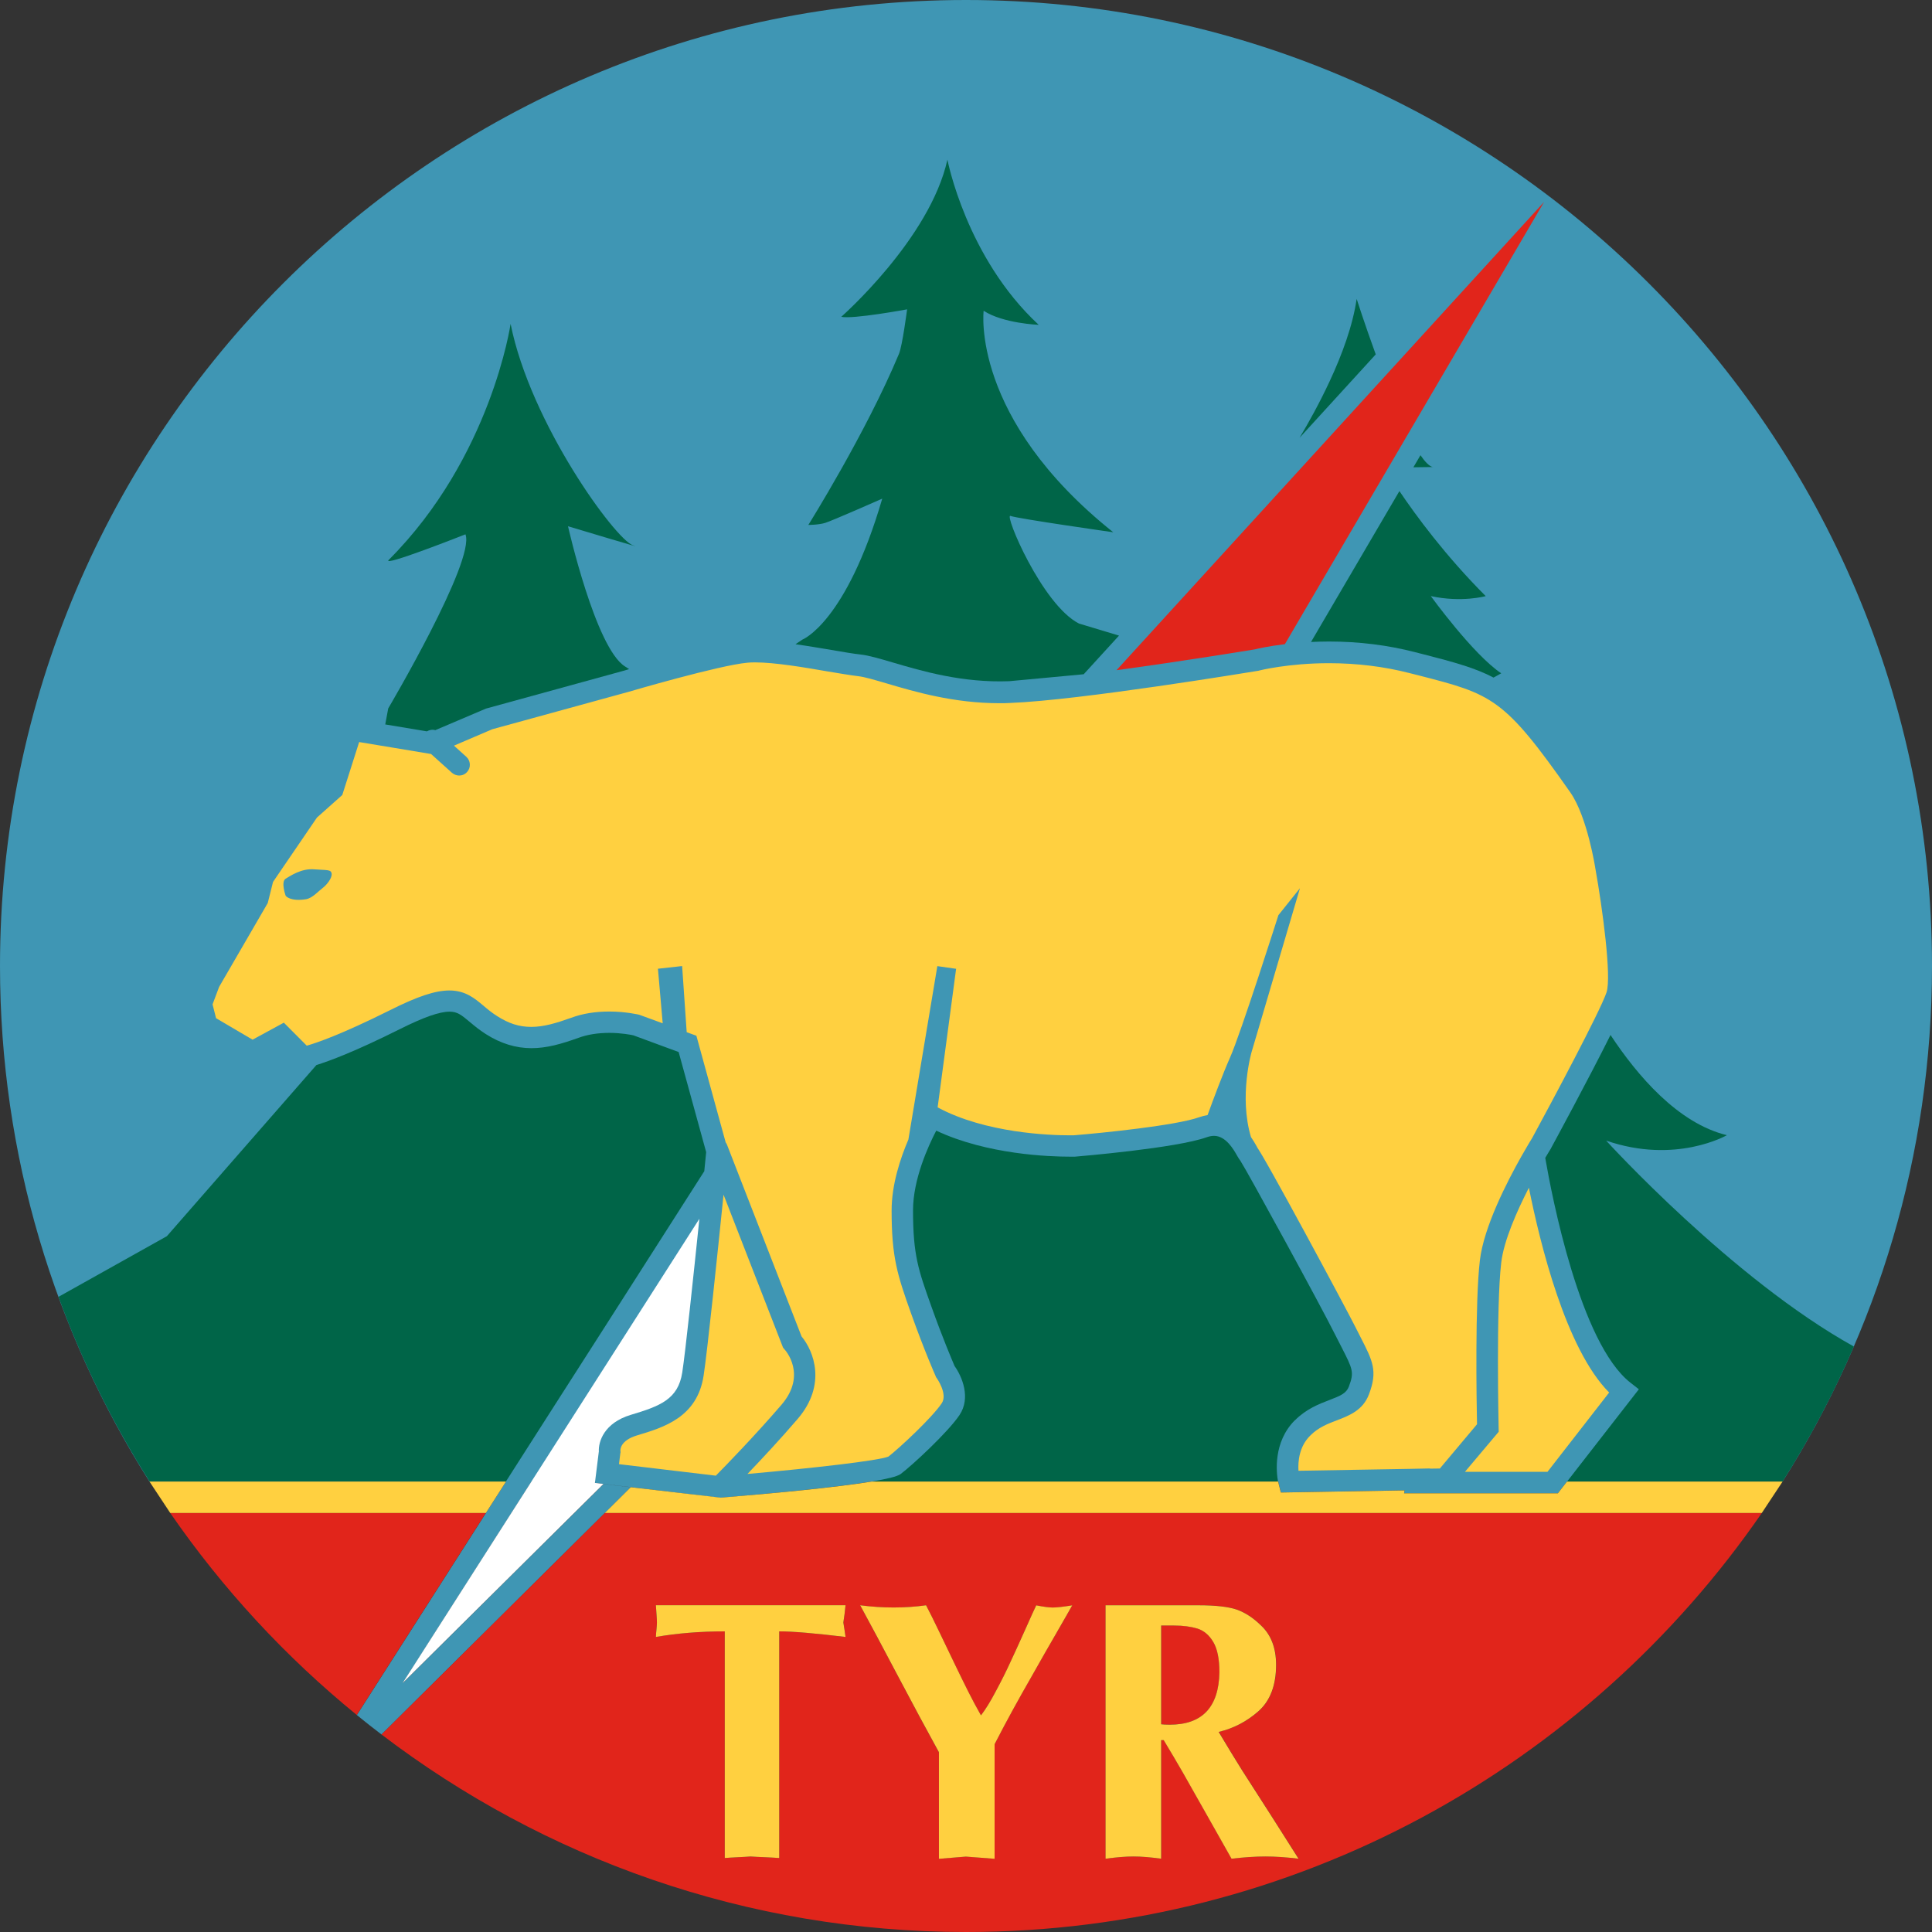 <svg width="60" height="60" viewBox="0 0 60 60" fill="none" xmlns="http://www.w3.org/2000/svg">
<rect x="0" y="0" width="60" height="60" fill="#333333" stroke="none"/>
<g clip-path="url(#clip0_12_43)">
<path d="M30.001 0C13.457 0 0 13.457 0 30C0 35.883 1.703 41.374 4.642 46.011H15.715C13.737 49.104 12.019 51.793 11.082 53.262C11.333 53.467 11.589 53.67 11.848 53.866L19.591 46.188L18.746 46.087L12.504 52.276C13.524 50.68 14.942 48.46 16.507 46.011H18.485L18.48 46.053L22.316 46.509L22.349 46.513H22.383C24.042 46.374 25.957 46.193 27.073 46.009H39.698C39.706 46.055 39.713 46.085 39.715 46.091L39.78 46.349L43.622 46.283L43.607 46.374H48.384L48.667 46.009H55.36C58.297 41.373 60 35.881 60 29.998C60 13.457 46.542 0 30.001 0Z" fill="#3F96B4"/>
<path d="M5.285 46.984C6.911 49.342 8.865 51.455 11.08 53.26C11.918 51.947 13.38 49.663 15.09 46.984H5.285Z" fill="#E1251B"/>
<path d="M18.786 46.984L11.848 53.866C16.891 57.71 23.183 60 30.001 60C40.243 60 49.302 54.839 54.717 46.984H18.786ZM26.261 50.837C25.315 50.723 24.629 50.664 24.201 50.664V57.703C24.099 57.693 23.951 57.688 23.757 57.678C23.561 57.67 23.415 57.663 23.31 57.655C23.225 57.663 23.092 57.669 22.917 57.678C22.738 57.688 22.603 57.693 22.508 57.703V50.664C21.739 50.664 21.026 50.723 20.369 50.837C20.371 50.771 20.378 50.689 20.388 50.594C20.397 50.501 20.401 50.431 20.401 50.387C20.401 50.336 20.397 50.25 20.388 50.132C20.38 50.017 20.372 49.922 20.369 49.851H26.259C26.242 50.026 26.221 50.206 26.191 50.389C26.221 50.571 26.244 50.719 26.259 50.837H26.261ZM32.813 50.704C32.583 51.102 32.338 51.527 32.082 51.983C31.821 52.437 31.607 52.821 31.432 53.14C31.257 53.46 31.076 53.802 30.888 54.166V57.725C30.795 57.718 30.649 57.706 30.449 57.691C30.252 57.676 30.1 57.665 29.995 57.657C29.714 57.68 29.437 57.705 29.159 57.725V54.419C28.956 54.049 28.753 53.676 28.553 53.304C28.352 52.928 28.133 52.515 27.892 52.063C27.65 51.609 27.43 51.191 27.227 50.809C27.023 50.427 26.852 50.108 26.714 49.855C27.067 49.901 27.413 49.923 27.753 49.923C28.114 49.923 28.45 49.899 28.76 49.855C28.876 50.077 29.015 50.357 29.174 50.689C29.334 51.024 29.495 51.358 29.657 51.694C29.819 52.031 29.959 52.314 30.077 52.549C30.195 52.783 30.324 53.026 30.465 53.273C30.607 53.089 30.761 52.84 30.924 52.529C31.092 52.217 31.24 51.922 31.367 51.645C31.498 51.366 31.652 51.027 31.831 50.628C32.01 50.229 32.126 49.969 32.181 49.857C32.41 49.903 32.581 49.925 32.696 49.925C32.825 49.925 33.028 49.901 33.3 49.857C33.205 50.028 33.041 50.311 32.813 50.708V50.704ZM39.301 57.655C38.989 57.655 38.639 57.678 38.248 57.724C38.024 57.328 37.76 56.861 37.452 56.314C37.146 55.772 36.903 55.343 36.726 55.031C36.545 54.719 36.352 54.389 36.141 54.041H36.063V57.724C35.726 57.678 35.44 57.655 35.202 57.655C34.964 57.655 34.683 57.678 34.337 57.724V49.853H37.218C37.758 49.853 38.161 49.899 38.421 49.99C38.679 50.083 38.93 50.248 39.166 50.48C39.477 50.773 39.633 51.179 39.633 51.704C39.633 52.34 39.451 52.817 39.09 53.14C38.727 53.462 38.313 53.678 37.851 53.786C38.124 54.244 38.37 54.647 38.586 54.991C38.805 55.335 39.113 55.814 39.51 56.431C39.905 57.053 40.179 57.482 40.331 57.724C39.951 57.678 39.607 57.655 39.303 57.655H39.301Z" fill="#E1251B"/>
<path d="M37.68 50.989C37.554 50.778 37.389 50.638 37.19 50.575C36.988 50.514 36.743 50.48 36.462 50.48H36.063V53.549C36.122 53.556 36.209 53.562 36.327 53.562C37.336 53.562 37.851 53.021 37.872 51.936C37.872 51.52 37.807 51.204 37.68 50.991V50.989Z" fill="#E1251B"/>
<path d="M9.758 26.998C9.361 26.965 9.028 27.195 8.872 27.288C8.714 27.383 8.872 27.82 8.872 27.82C8.872 27.82 9.007 28.007 9.509 27.925C9.703 27.891 9.893 27.672 10.018 27.579C10.143 27.486 10.32 27.267 10.299 27.131C10.28 26.998 10.155 27.028 9.758 26.998Z" fill="black"/>
<path d="M39.903 20.005L47.953 6.271L34.675 20.813C36.716 20.537 38.78 20.197 38.968 20.167C39.044 20.148 39.382 20.068 39.905 20.005H39.903Z" fill="#E1251B"/>
<path d="M40.217 44.107C40.572 43.752 40.965 43.602 41.283 43.48C41.636 43.345 41.811 43.271 41.891 43.06C42.06 42.611 42.012 42.522 41.655 41.823C41.604 41.724 41.547 41.614 41.486 41.492C41.003 40.521 38.727 36.362 38.52 36.046C38.489 36.008 38.463 35.965 38.428 35.906C38.313 35.7 38.071 35.275 37.703 35.275C37.632 35.275 37.556 35.29 37.478 35.317C36.528 35.659 33.514 35.91 33.387 35.921H33.37C33.37 35.921 33.313 35.921 33.21 35.921C32.621 35.921 30.666 35.862 29.076 35.113C28.828 35.588 28.355 36.622 28.355 37.589C28.355 38.978 28.521 39.442 28.92 40.561C29.279 41.57 29.581 42.271 29.646 42.425C29.881 42.754 30.155 43.413 29.799 43.944C29.446 44.474 28.334 45.504 27.971 45.777C27.869 45.853 27.54 45.933 27.065 46.011H39.69C39.639 45.732 39.532 44.789 40.213 44.107H40.217Z" fill="#006548"/>
<path d="M13.52 22.675L15.092 22.006L19.346 20.837C19.361 20.834 19.432 20.813 19.538 20.78C19.496 20.754 19.455 20.727 19.413 20.699C18.497 20.136 17.64 16.343 17.64 16.343C17.64 16.343 20.2 17.113 19.656 16.934C19.113 16.756 16.473 13.143 15.857 10.058C15.857 10.058 15.255 14.202 12.074 17.387C11.823 17.634 14.455 16.594 14.455 16.594C14.769 17.409 12.057 22 12.057 22L11.964 22.498L13.258 22.713C13.338 22.665 13.433 22.65 13.522 22.677L13.52 22.675Z" fill="#006548"/>
<path d="M49.877 35.421C52.045 36.172 53.63 35.254 53.63 35.254C52.108 34.885 50.845 33.399 50.016 32.142C49.332 33.515 48.23 35.545 48.167 35.661L48.158 35.68C48.158 35.68 48.089 35.788 47.989 35.959C48.192 37.139 49.07 41.715 50.634 42.94L50.896 43.145L48.667 46.011H55.359C56.201 44.681 56.946 43.279 57.573 41.817C53.788 39.719 49.879 35.421 49.879 35.421H49.877Z" fill="#006548"/>
<path d="M42.132 9.282C42.012 10.113 41.676 11.021 41.294 11.84C40.979 12.517 40.637 13.132 40.359 13.596L42.725 11.006C42.379 10.056 42.132 9.282 42.132 9.282Z" fill="#006548"/>
<path d="M44.502 14.506C44.389 14.483 44.258 14.346 44.114 14.137L43.894 14.512L44.502 14.504V14.506Z" fill="#006548"/>
<path d="M44.439 18.513C45.399 18.721 46.14 18.513 46.14 18.513C44.886 17.257 43.97 16.007 43.46 15.251L40.715 19.937H40.711C40.887 19.929 41.075 19.923 41.273 19.923C42.202 19.923 43.105 20.035 43.954 20.256L44.215 20.322C45.163 20.566 45.817 20.744 46.383 21.043L46.622 20.91C45.748 20.326 44.437 18.515 44.437 18.515L44.439 18.513Z" fill="#006548"/>
<path d="M33.651 20.944L34.752 19.739L33.509 19.365C32.363 18.783 31.173 15.941 31.382 16.022C31.591 16.106 34.573 16.53 34.573 16.53C30.132 12.988 30.548 9.651 30.548 9.651C31.152 10.046 32.258 10.088 32.258 10.088C30.007 8.004 29.423 4.958 29.423 4.958C28.88 7.418 26.126 9.839 26.126 9.839C26.482 9.919 28.171 9.607 28.171 9.607C28.171 9.607 28.025 10.734 27.92 10.985C26.896 13.442 25.104 16.302 25.104 16.302C25.104 16.302 25.418 16.302 25.627 16.239C25.836 16.176 27.399 15.486 27.399 15.486C26.273 19.342 24.918 19.864 24.918 19.864L24.705 20.007C25.085 20.06 25.469 20.127 25.815 20.184C26.185 20.248 26.508 20.303 26.725 20.326C26.983 20.355 27.31 20.452 27.723 20.573C28.625 20.839 29.889 21.212 31.346 21.155L33.649 20.94L33.651 20.944Z" fill="#006548"/>
<path d="M21.931 35.782L21.076 32.672L19.669 32.153C19.601 32.138 19.303 32.077 18.923 32.077C18.567 32.077 18.244 32.128 17.965 32.231C17.429 32.423 16.979 32.552 16.502 32.552C16.025 32.552 15.548 32.409 15.086 32.113C14.881 31.984 14.727 31.853 14.588 31.737C14.326 31.516 14.2 31.418 13.961 31.418C13.646 31.418 13.152 31.592 12.412 31.963C11.02 32.66 10.233 32.949 9.826 33.076L5.182 38.391L1.817 40.274C2.554 42.298 3.51 44.213 4.646 46.007H15.713C16.703 44.46 17.754 42.811 18.811 41.164C19.852 39.533 20.893 37.905 21.872 36.373L21.931 35.778V35.782Z" fill="#006548"/>
<path d="M22.229 45.828L19.223 45.471L19.265 45.133L19.272 45.099L19.267 45.057C19.265 45.023 19.259 44.736 19.782 44.578C20.614 44.329 21.651 44.018 21.851 42.725C21.969 41.958 22.288 38.893 22.47 37.101L24.319 41.853L24.361 41.903C24.392 41.933 25.07 42.695 24.27 43.626C23.466 44.561 22.548 45.509 22.231 45.828H22.229ZM44.41 45.604L43.732 45.618L40.325 45.676C40.308 45.389 40.344 44.926 40.69 44.584C40.944 44.327 41.239 44.215 41.524 44.107C41.9 43.962 42.33 43.799 42.516 43.297C42.79 42.575 42.632 42.266 42.252 41.525C42.2 41.426 42.145 41.318 42.087 41.2C41.828 40.681 39.206 35.795 39.023 35.609C39.031 35.617 39.038 35.626 39.05 35.64C39.04 35.626 39.029 35.605 39.014 35.577C38.976 35.511 38.923 35.417 38.85 35.313C38.47 34.04 38.869 32.672 38.869 32.672L40.371 27.585L39.702 28.421C39.702 28.421 38.535 32.09 38.2 32.843C37.976 33.348 37.674 34.156 37.503 34.629C37.419 34.644 37.336 34.665 37.252 34.693C36.538 34.954 34.197 35.189 33.343 35.258C33.326 35.258 33.281 35.258 33.212 35.258C32.627 35.258 30.611 35.195 29.119 34.391L29.693 30.087L29.11 30.004L28.211 35.389C27.958 35.98 27.69 36.789 27.69 37.593C27.69 39.041 27.865 39.586 28.294 40.789C28.711 41.956 29.041 42.701 29.055 42.731L29.068 42.767L29.091 42.798C29.091 42.798 29.44 43.288 29.247 43.579C28.946 44.029 27.926 44.977 27.59 45.236C27.278 45.363 25.266 45.593 23.213 45.775C23.645 45.325 24.234 44.694 24.773 44.065C25.682 43.005 25.271 41.958 24.893 41.504L22.579 35.554C22.569 35.526 22.554 35.501 22.537 35.48L21.627 32.166L21.326 32.056L21.184 30.002L20.433 30.085L20.581 31.78L19.88 31.524L19.846 31.512C19.831 31.511 19.441 31.414 18.921 31.414C18.487 31.414 18.087 31.478 17.735 31.61C17.267 31.777 16.88 31.891 16.5 31.891C16.12 31.891 15.8 31.786 15.439 31.556C15.274 31.452 15.141 31.341 15.014 31.233C14.736 31 14.449 30.76 13.957 30.76C13.522 30.76 12.969 30.941 12.108 31.374C10.586 32.134 9.82 32.392 9.526 32.474L8.815 31.76L7.844 32.288L6.71 31.621L6.601 31.191L6.805 30.648L8.315 28.045L8.479 27.389L9.843 25.39L10.63 24.689L11.154 23.045L13.387 23.416L14.035 23.999C14.1 24.054 14.18 24.085 14.259 24.085C14.351 24.085 14.44 24.049 14.506 23.974C14.63 23.84 14.618 23.627 14.482 23.503L14.098 23.157L15.286 22.648L19.523 21.485C19.55 21.476 22.337 20.659 23.211 20.581C23.282 20.573 23.36 20.571 23.449 20.571C24.067 20.571 24.971 20.725 25.699 20.851C26.081 20.915 26.41 20.97 26.647 20.999C26.845 21.02 27.162 21.115 27.531 21.223C28.41 21.483 29.615 21.839 31.044 21.839C31.152 21.839 31.259 21.839 31.369 21.831C33.533 21.749 38.858 20.866 39.086 20.83L39.114 20.822C39.114 20.822 40.006 20.596 41.271 20.596C42.144 20.596 42.991 20.701 43.785 20.906L44.047 20.972C46.345 21.563 46.698 21.654 48.768 24.609C49.298 25.369 49.543 26.956 49.547 26.981C49.767 28.204 50.052 30.331 49.893 30.817C49.695 31.41 48.165 34.272 47.584 35.34C47.552 35.393 47.42 35.605 47.246 35.915C46.803 36.7 46.079 38.108 45.959 39.142C45.805 40.436 45.856 43.556 45.87 44.232L44.716 45.606L44.41 45.61V45.604ZM48.055 45.709H45.495L46.544 44.464L46.541 44.339C46.541 44.301 46.459 40.592 46.622 39.214C46.702 38.528 47.109 37.612 47.481 36.886C47.827 38.615 48.629 41.897 49.974 43.246L48.057 45.711L48.055 45.709Z" fill="#FFD040"/>
<path d="M9.758 26.998C9.361 26.965 9.028 27.195 8.872 27.288C8.714 27.383 8.872 27.82 8.872 27.82C8.872 27.82 9.007 28.007 9.509 27.925C9.703 27.891 9.893 27.672 10.018 27.579C10.143 27.486 10.32 27.267 10.299 27.131C10.28 26.998 10.155 27.028 9.758 26.998Z" fill="#3F96B4"/>
<path d="M22.508 57.703V50.664C21.739 50.664 21.026 50.723 20.369 50.837C20.371 50.771 20.378 50.689 20.388 50.594C20.397 50.501 20.401 50.431 20.401 50.387C20.401 50.336 20.397 50.25 20.388 50.132C20.38 50.016 20.372 49.921 20.369 49.851H26.259C26.242 50.026 26.221 50.206 26.191 50.389C26.221 50.571 26.244 50.719 26.259 50.837C25.313 50.723 24.627 50.664 24.2 50.664V57.703C24.097 57.693 23.949 57.688 23.755 57.678C23.559 57.67 23.413 57.663 23.308 57.655C23.223 57.663 23.09 57.669 22.915 57.678C22.736 57.688 22.601 57.693 22.506 57.703H22.508Z" fill="#FFD040"/>
<path d="M29.159 54.417C28.956 54.047 28.753 53.674 28.553 53.302C28.352 52.926 28.133 52.513 27.892 52.061C27.65 51.607 27.43 51.189 27.227 50.807C27.023 50.425 26.852 50.106 26.713 49.853C27.067 49.899 27.413 49.922 27.753 49.922C28.114 49.922 28.45 49.897 28.76 49.853C28.876 50.075 29.015 50.355 29.174 50.687C29.334 51.022 29.495 51.356 29.657 51.692C29.819 52.029 29.959 52.312 30.077 52.547C30.195 52.781 30.324 53.025 30.465 53.272C30.607 53.087 30.761 52.838 30.924 52.527C31.092 52.215 31.24 51.92 31.367 51.643C31.498 51.364 31.652 51.026 31.831 50.626C32.01 50.227 32.125 49.967 32.181 49.855C32.41 49.901 32.581 49.923 32.695 49.923C32.825 49.923 33.028 49.899 33.3 49.855C33.205 50.026 33.041 50.309 32.813 50.706C32.583 51.103 32.338 51.529 32.082 51.985C31.821 52.439 31.607 52.823 31.432 53.142C31.257 53.462 31.076 53.803 30.888 54.168V57.727C30.795 57.72 30.649 57.708 30.449 57.693C30.252 57.678 30.1 57.667 29.995 57.659C29.714 57.682 29.436 57.706 29.159 57.727V54.421V54.417Z" fill="#FFD040"/>
<path fill-rule="evenodd" clip-rule="evenodd" d="M34.334 57.724V49.853H37.214C37.754 49.853 38.157 49.899 38.417 49.99C38.675 50.083 38.926 50.248 39.162 50.48C39.474 50.773 39.63 51.179 39.63 51.704C39.63 52.34 39.447 52.817 39.086 53.14C38.723 53.462 38.309 53.678 37.847 53.786C38.121 54.244 38.366 54.647 38.582 54.991C38.801 55.335 39.109 55.814 39.506 56.431C39.901 57.053 40.175 57.482 40.327 57.724C39.947 57.678 39.603 57.655 39.299 57.655C38.995 57.655 38.638 57.678 38.246 57.724C38.022 57.328 37.758 56.861 37.45 56.314C37.144 55.772 36.901 55.343 36.724 55.031C36.544 54.719 36.35 54.389 36.139 54.041H36.061V57.724C35.724 57.678 35.438 57.655 35.2 57.655C34.962 57.655 34.681 57.678 34.335 57.724H34.334ZM36.061 53.549C36.12 53.556 36.207 53.562 36.325 53.562C37.334 53.562 37.849 53.021 37.87 51.936C37.87 51.52 37.805 51.204 37.678 50.991C37.553 50.78 37.387 50.64 37.188 50.577C36.986 50.516 36.741 50.482 36.46 50.482H36.061V53.551V53.549Z" fill="#FFD040"/>
<path d="M5.288 46.988H15.09C15.295 46.666 15.504 46.342 15.715 46.011H4.642L5.288 46.988ZM55.358 46.011H48.665L48.382 46.376H43.605L43.62 46.285L39.778 46.351L39.713 46.093C39.713 46.093 39.706 46.056 39.696 46.011H27.071C25.955 46.195 24.04 46.376 22.381 46.511L19.59 46.186L18.782 46.988H54.714L55.36 46.011H55.358Z" fill="#FFD040"/>
<path d="M18.598 45.087C18.579 44.772 18.759 44.191 19.588 43.94C20.498 43.668 21.06 43.457 21.188 42.623C21.287 41.984 21.535 39.634 21.72 37.85C18.421 43.009 14.609 48.971 12.5 52.274L18.742 46.085L18.476 46.053L18.596 45.087H18.598Z" fill="white"/>
</g>
<defs>
<clipPath id="clip0_12_43">
<rect width="60" height="60" fill="white"/>
</clipPath>
</defs>
</svg>
